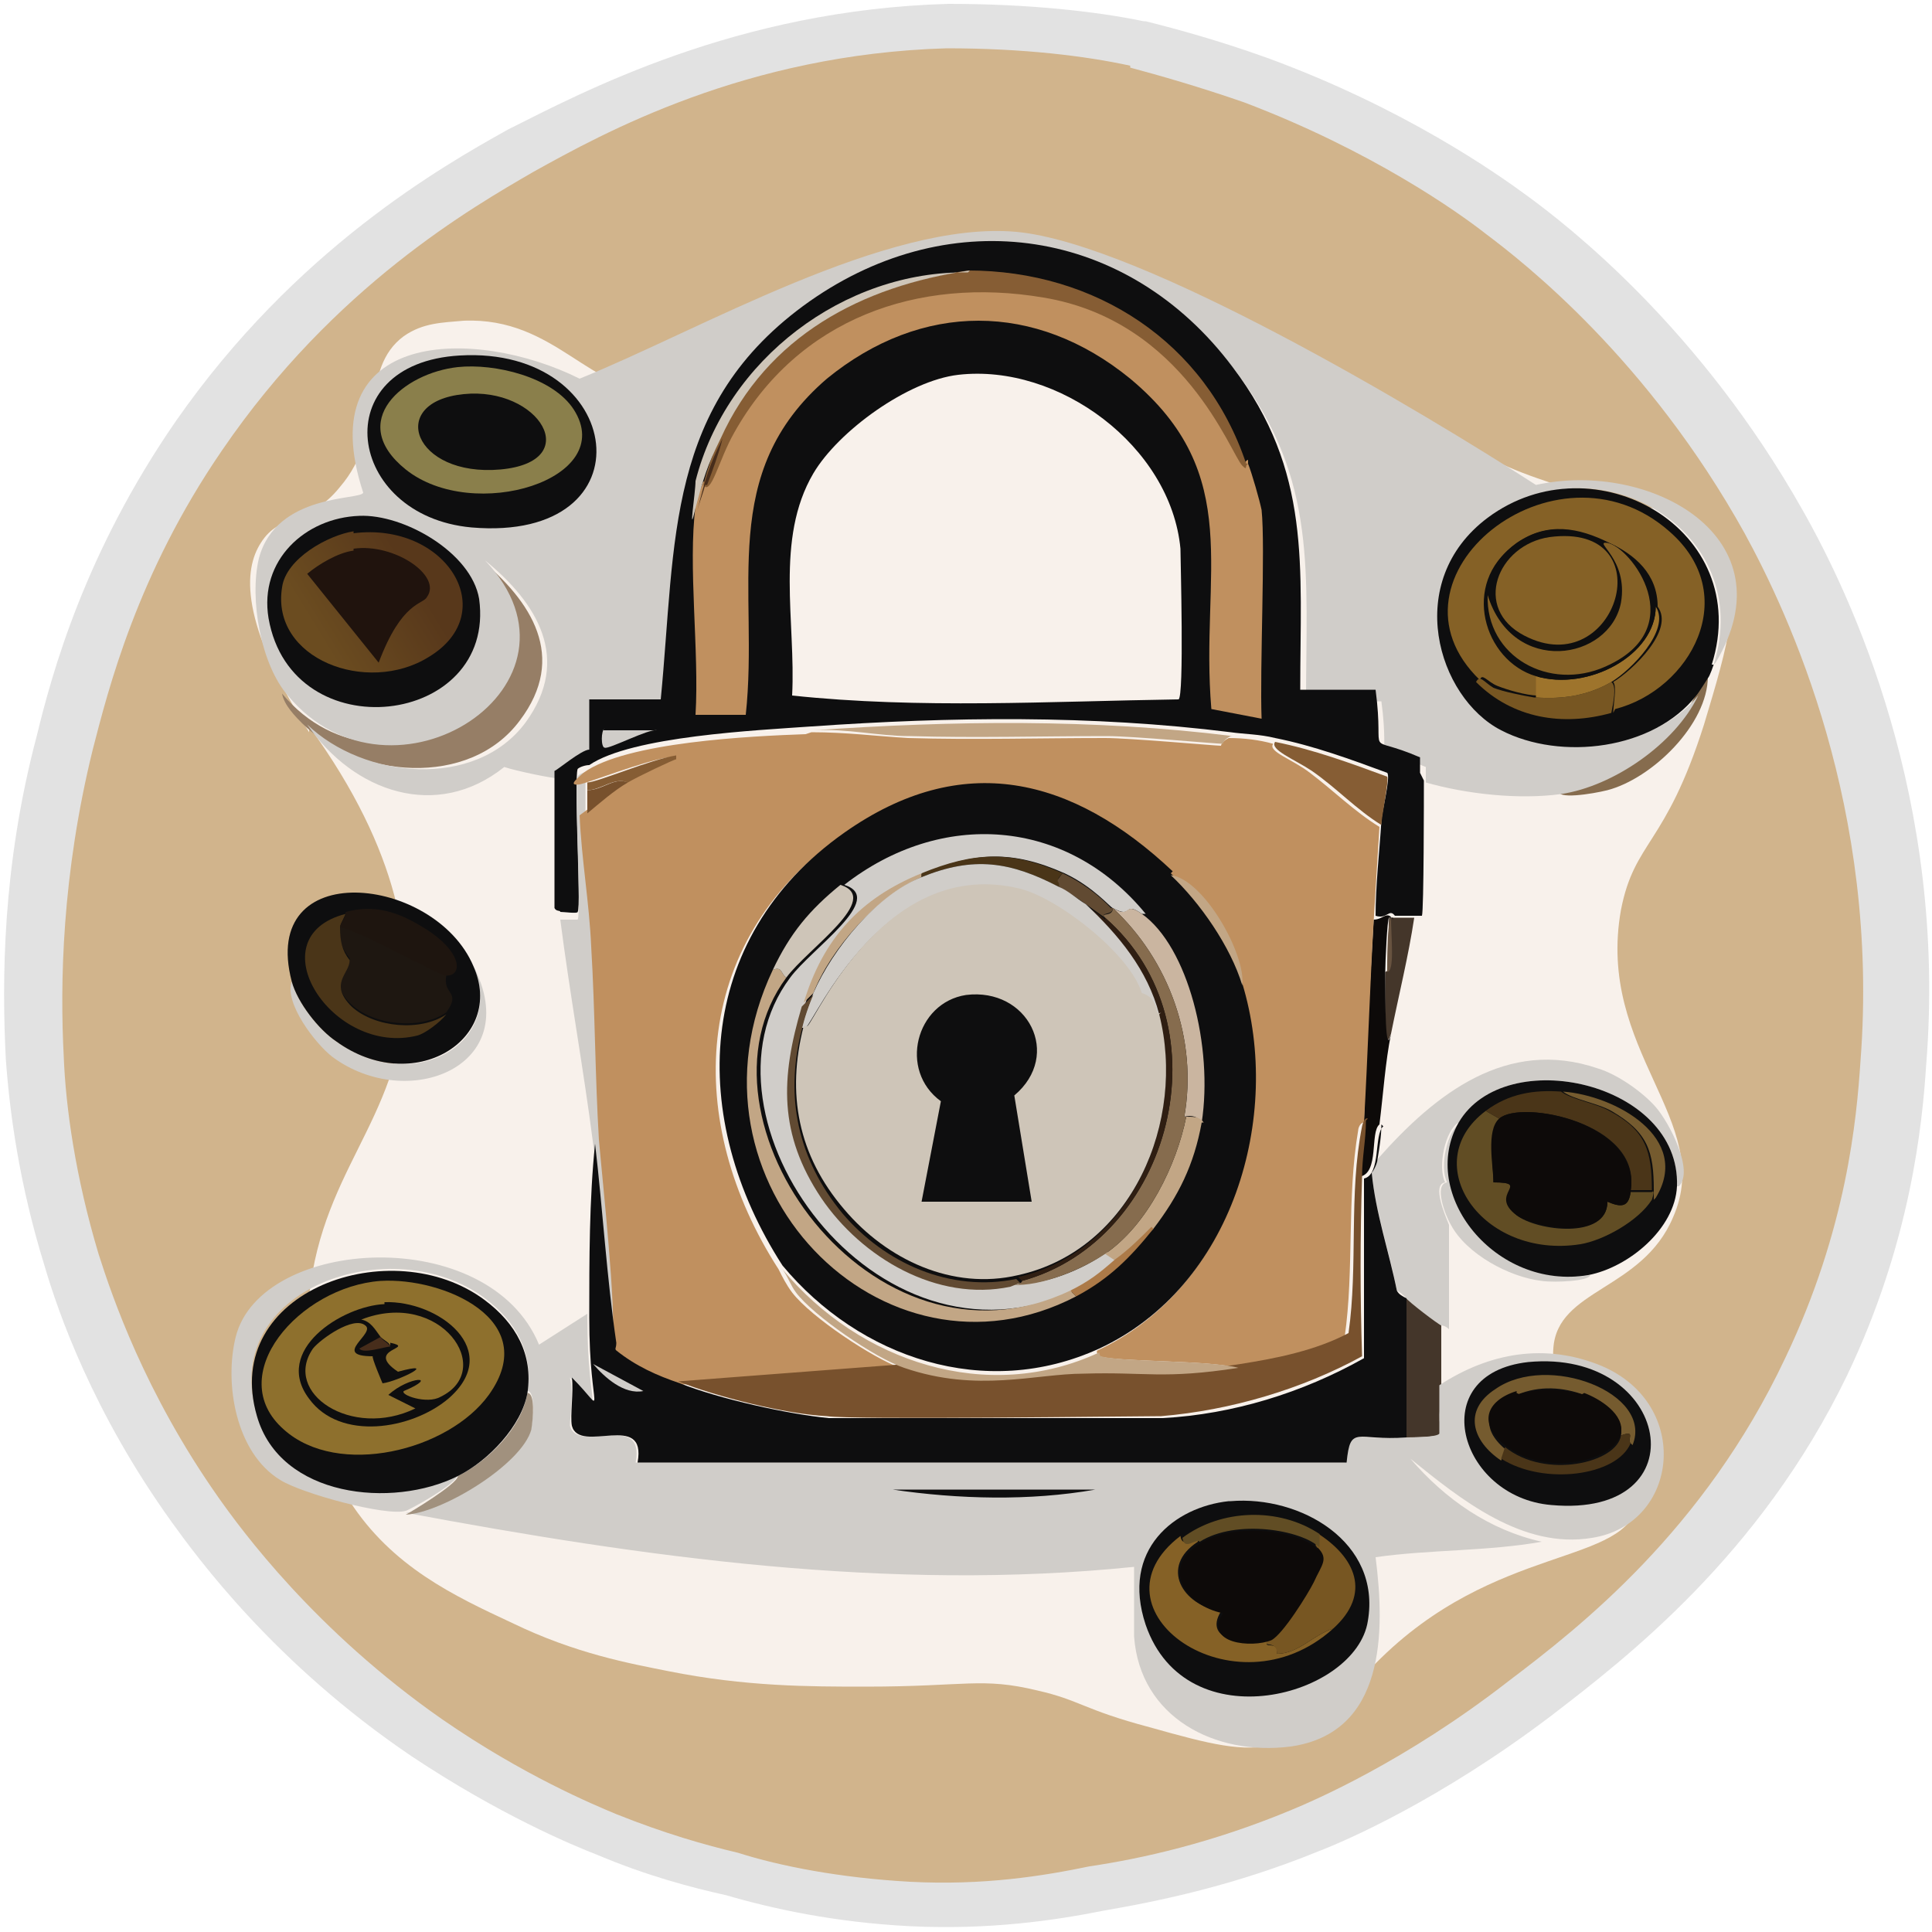 <?xml version="1.0" encoding="UTF-8"?><svg id="uuid-18753505-3e30-4c49-81b3-15fdf965e06e" xmlns="http://www.w3.org/2000/svg" xmlns:xlink="http://www.w3.org/1999/xlink" viewBox="0 0 100 100"><defs><style>.uuid-46a9f9f6-0809-4da7-b117-8941d6c6bf3b{fill:#472d1b;}.uuid-46a9f9f6-0809-4da7-b117-8941d6c6bf3b,.uuid-0601803d-50e3-4719-90b6-44420dedec19,.uuid-57b10ffd-e2bb-4160-b813-8145b5d1e773,.uuid-522adda1-b495-4868-87e8-dca8b16fe499,.uuid-64e67dbe-8d77-452b-b6c8-e4db3ab86790,.uuid-9de3273d-1a78-46d5-815b-f31c418c121f,.uuid-48f479a0-419b-441e-835a-98a0d8751187,.uuid-030ac7f1-516d-4ca7-8cdf-bbb1c66910ac,.uuid-a2e6e059-3d4c-4021-bd98-8c8235dd4493,.uuid-da0e1a3a-9924-4c53-9411-bef3815e013c,.uuid-d2997cf3-ff5b-4e5a-b1d2-2d9569005bd6,.uuid-bfc6d140-0bda-4445-93b0-f2db668d7f4e,.uuid-6a950e0d-28e9-4c91-8072-651ae0770ac7,.uuid-7d17608e-0739-492e-bef6-bfab67da1312,.uuid-9acf4757-4d7c-4435-9174-fd11eff87754,.uuid-e0e822b7-9546-4f1b-968a-7505cfe82473,.uuid-bd60df0a-fe8f-4ee4-b7a6-376909502223,.uuid-aa696c72-470e-4917-848e-20d1d6dc2746,.uuid-0b9f7410-bb9e-41c7-ae22-dd321f060b5e,.uuid-01d4dc1f-61cc-43aa-86a8-d71d4d85cdd6,.uuid-fcff9155-26a8-4b7d-9ecd-fbc81cc9c107,.uuid-7f184b2b-f0dc-45f1-9d99-d18b6a6a3923,.uuid-6c0ffc00-6a5e-4645-a09b-75cb6fe35a31,.uuid-05283c06-82c8-44f4-bd06-ca1e5f084454,.uuid-153ef519-3b8c-47bc-89ee-a4163b7a8f56,.uuid-38f3867f-fc71-4800-999e-955296da09d6,.uuid-24391f31-68d6-4f34-a24d-480307adf0f3,.uuid-29d948c7-8672-4972-90e3-22a811aa2f07,.uuid-30b0f95d-4938-4248-a4b3-462a896775d4,.uuid-4cdb8f6d-6731-4719-80fc-0f0b032e4a6f,.uuid-3ba549b1-fba6-434a-86c0-9b9ecbee6cdb,.uuid-9a9ffc89-c22d-4ed2-80c4-e88ef2a77f9f,.uuid-06142a1f-9c4c-4e0c-a822-a3c232b52c65,.uuid-7037c403-5c97-4f2f-bee3-79ebfacc63a5{stroke-width:0px;}.uuid-0601803d-50e3-4719-90b6-44420dedec19{fill:#866c4e;}.uuid-57b10ffd-e2bb-4160-b813-8145b5d1e773{fill:#44362a;}.uuid-522adda1-b495-4868-87e8-dca8b16fe499{fill:#856126;}.uuid-64e67dbe-8d77-452b-b6c8-e4db3ab86790{fill:#9e742c;}.uuid-9de3273d-1a78-46d5-815b-f31c418c121f{fill:#967e66;}.uuid-48f479a0-419b-441e-835a-98a0d8751187{fill:#d0cdc9;}.uuid-030ac7f1-516d-4ca7-8cdf-bbb1c66910ac{fill:#a1917e;}.uuid-a2e6e059-3d4c-4021-bd98-8c8235dd4493{fill:#f8f1eb;}.uuid-da0e1a3a-9924-4c53-9411-bef3815e013c{fill:#1e150f;}.uuid-d2997cf3-ff5b-4e5a-b1d2-2d9569005bd6{fill:#78512d;}.uuid-bfc6d140-0bda-4445-93b0-f2db668d7f4e{fill:#8a7f4b;}.uuid-6a950e0d-28e9-4c91-8072-651ae0770ac7{fill:#755b2f;}.uuid-7d17608e-0739-492e-bef6-bfab67da1312{fill:#cab5a0;}.uuid-9acf4757-4d7c-4435-9174-fd11eff87754{fill:#0d0a09;}.uuid-e0e822b7-9546-4f1b-968a-7505cfe82473{fill:#685340;}.uuid-bd60df0a-fe8f-4ee4-b7a6-376909502223{fill:#20130d;}.uuid-aa696c72-470e-4917-848e-20d1d6dc2746{fill:#1e1711;}.uuid-0b9f7410-bb9e-41c7-ae22-dd321f060b5e{fill:#4d483d;}.uuid-01d4dc1f-61cc-43aa-86a8-d71d4d85cdd6{fill:#c2a685;}.uuid-fcff9155-26a8-4b7d-9ecd-fbc81cc9c107{fill:#4a3518;}.uuid-7f184b2b-f0dc-45f1-9d99-d18b6a6a3923{fill:#e2e2e2;}.uuid-6c0ffc00-6a5e-4645-a09b-75cb6fe35a31{fill:#775622;}.uuid-05283c06-82c8-44f4-bd06-ca1e5f084454{fill:#d1b48c;}.uuid-153ef519-3b8c-47bc-89ee-a4163b7a8f56{fill:#c0905f;}.uuid-38f3867f-fc71-4800-999e-955296da09d6{fill:#0e0e0f;}.uuid-24391f31-68d6-4f34-a24d-480307adf0f3{fill:#614d24;}.uuid-29d948c7-8672-4972-90e3-22a811aa2f07{fill:#2f1e12;}.uuid-30b0f95d-4938-4248-a4b3-462a896775d4{fill:url(#uuid-20e755b4-5633-44e4-ad3e-5e9564c885c0);}.uuid-4cdb8f6d-6731-4719-80fc-0f0b032e4a6f{fill:#865d34;}.uuid-3ba549b1-fba6-434a-86c0-9b9ecbee6cdb{fill:#cec5b8;}.uuid-9a9ffc89-c22d-4ed2-80c4-e88ef2a77f9f{fill:#614a32;}.uuid-06142a1f-9c4c-4e0c-a822-a3c232b52c65{fill:#8e702d;}.uuid-7037c403-5c97-4f2f-bee3-79ebfacc63a5{fill:#ac7a48;}</style><linearGradient id="uuid-20e755b4-5633-44e4-ad3e-5e9564c885c0" x1="21.4" y1="29.9" x2="16.5" y2="32.9" gradientUnits="userSpaceOnUse"><stop offset="0" stop-color="#58381b"/><stop offset="1" stop-color="#6b4c20"/></linearGradient></defs><path class="uuid-7f184b2b-f0dc-45f1-9d99-d18b6a6a3923" d="M59.3,1.1c1.6.4,3.8,1,6.3,1.9,7.1,2.6,11.9,6,13.4,7.1,2.2,1.6,9,6.9,14.3,16.3,2.5,4.4,7.5,15,6.4,28.7-.2,3.1-.8,9.2-4.1,16.1-4.5,9.3-11.4,14.6-15.3,17.6-5.8,4.4-10.7,6.5-12,7-4.4,1.8-8.3,2.6-11.2,3.1-2.5.5-5.9,1-10,.8-3.9-.2-7.1-.9-9.5-1.6-1.8-.4-4.1-1-6.7-2.1-1.3-.5-5.1-2.1-9.6-5.1-7.1-4.8-11.1-10.3-12.4-12.1-4.1-5.7-5.9-10.9-6.6-13.3-1.3-4.2-1.8-7.9-2-10.7-.2-4-.2-9.9,1.6-16.7.8-3.3,2.5-9.5,7.2-16.3,6.2-8.9,13.8-13.2,17.2-15.1C30.1,4.8,38.1.5,49.1.2c4.2,0,7.7.4,10.1.9Z"/><path class="uuid-05283c06-82c8-44f4-bd06-ca1e5f084454" d="M58.5,3.5c1.5.4,3.6,1,5.9,1.8,6.6,2.5,11.1,5.7,12.5,6.8,2,1.5,8.4,6.5,13.4,15.5,2.3,4.2,7,14.3,6,27.3-.2,3-.7,8.7-3.9,15.4-4.2,8.9-10.6,13.9-14.3,16.7-5.4,4.2-10.1,6.2-11.3,6.7-4.1,1.7-7.7,2.5-10.4,2.9-2.4.5-5.5,1-9.3.8-3.6-.2-6.7-.8-8.9-1.5-1.7-.4-3.8-1-6.3-2-1.2-.5-4.8-2-9-4.9-6.6-4.6-10.4-9.8-11.6-11.5-3.8-5.4-5.5-10.4-6.2-12.6-1.2-4-1.7-7.6-1.8-10.2-.2-3.8-.1-9.4,1.5-15.9.8-3.1,2.3-9.1,6.7-15.5,5.8-8.5,13-12.6,16.1-14.4,3.6-2,11-6.1,21.4-6.4,4,0,7.2.4,9.5.9Z"/><path class="uuid-a2e6e059-3d4c-4021-bd98-8c8235dd4493" d="M16,37.9c-3.6-5.7-3.4-8.4-2.5-9.8,1-1.6,2.5-.9,4.1-2.9,2.4-2.8,1-6.1,3.3-7.8,1-.7,2-.7,3.1-.8,4.8-.2,6.6,3.9,10.2,3.6,2.1-.2,1.8-1.6,5.6-3.9,1.5-.9,5.3-3.2,10.3-3.4,2.7,0,4.9.7,9.2,2.1.9.3,3.5,1.2,7.8,3.2,8.5,4,8.1,5.1,12.9,6.7,5.4,1.9,7.5,1,8.9,3.1,1.5,2.3.5,5.5-.7,9.5-2,6.3-3.6,6-4.3,9.6-1.3,7.3,4.9,10.9,2.7,15.9-1.6,3.8-6,3.7-6.2,6.8-.3,3.5,4.8,4.9,4.4,7.9-.5,3.4-7.4,2.1-13.6,8.4-1.8,1.9-2.8,3.6-5.2,4.2-1.7.4-3.3,0-6.5-.9-3.4-.9-3.6-1.4-5.8-1.9-2.9-.7-3.7-.2-8.9-.2-2.9,0-6.2,0-10.2-.8-2-.4-4.8-.9-8.1-2.5-3-1.4-6.2-2.9-8.4-6.3-2.1-3.2-2.2-6.6-2.2-8.6,0-7.7,4.2-10.2,5-16.4.4-3.5-.1-8.5-4.9-15.1Z"/><path class="uuid-9de3273d-1a78-46d5-815b-f31c418c121f" d="M15.7,37.5c-.4-.4-1-1-1.1-1.6,5.4,6.5,16.3-.6,10.2-7,2.7,2.2,4.6,5.1,2.1,8.4-2.6,3.5-8.4,3-11.3.1Z"/><path class="uuid-57b10ffd-e2bb-4160-b813-8145b5d1e773" d="M74.6,68.6c0,1,0,2.1,0,3.1,0,.8-.2,1.6,0,2.5,0,.2-1.5.2-1.8.2v-7.2c0,0,1.7,1.3,1.8,1.4Z"/><path class="uuid-0601803d-50e3-4719-90b6-44420dedec19" d="M80.7,41c2.7-.4,5.9-2.5,7.1-5.1,0,0,.6-.8.6-.9,0,2.5-2.9,5.3-5.2,5.9-.8.2-2.7.5-2.5,0Z"/><path class="uuid-48f479a0-419b-441e-835a-98a0d8751187" d="M15.1,50.8c.3,1.1,1.4,2.5,2.3,3.1,4.1,2.9,8.8,0,7.1-3.9,2.7,5.2-3.4,7.6-7.3,4.7-.9-.7-2.5-2.8-2.1-3.9Z"/><path class="uuid-38f3867f-fc71-4800-999e-955296da09d6" d="M24.5,50c1.7,3.8-3.1,6.8-7.1,3.9-.9-.6-2-2-2.3-3.1-1.7-6.5,7.4-5.5,9.4-.8Z"/><path class="uuid-aa696c72-470e-4917-848e-20d1d6dc2746" d="M23.1,50.5c-.2,1,.8.8,0,1.9-1.3.9-3.7.7-4.9-.4-1.3-1.2,0-1.7-.1-2.4-.4-.5-.6-1-.5-1.7,1,.1,5.2,2.6,5.5,2.5Z"/><path class="uuid-fcff9155-26a8-4b7d-9ecd-fbc81cc9c107" d="M17.9,47.2c0,.2-.3.6-.3.8,0,.7.1,1.2.5,1.7,0,.7-1.1,1.2.1,2.4,1.2,1.1,3.6,1.3,4.9.4-.3.4-1.1,1-1.5,1.1-4.4,1.1-8.4-5.1-3.7-6.3Z"/><path class="uuid-da0e1a3a-9924-4c53-9411-bef3815e013c" d="M23.1,50.5c-.4,0-4.6-2.4-5.5-2.5,0-.2.3-.5.3-.8,1.5-.4,2.7,0,4,.8,2,1.2,2.1,2.5,1.2,2.5Z"/><path class="uuid-57b10ffd-e2bb-4160-b813-8145b5d1e773" d="M72.1,47.5c.3,0,.8,0,1.1,0-.3,2-.8,4-1.2,6-.4,1.3-.3-1.6-.3-3.2.4,0,.1-1.8.2-2.8,0,0,.1,0,.2,0Z"/><path class="uuid-e0e822b7-9546-4f1b-968a-7505cfe82473" d="M71.8,50.3c0-.4,0-2.7.2-2.8,0,1,.2,2.8-.2,2.8Z"/><path class="uuid-48f479a0-419b-441e-835a-98a0d8751187" d="M86.8,61.4c.2-5.4-8.9-7.4-11.3-3.3-.7.4-1.1,2.3-.7,3.1-.7.1,0,1.7.2,2.2v5.3q0,0,0,.1c-.2-.2-.4-.2-.4-.2-.1,0-1.8-1.3-1.8-1.4-.2-.2-.3-.3-.5-.4-.4-2.1-1.1-4-1.3-6.1.1-.2.3-.5.3-.7,3-3.4,6.7-6.3,11.4-4.7,1,.3,2.3,1.2,3,2,.7.8,2,3.3,1.2,4.1Z"/><path class="uuid-48f479a0-419b-441e-835a-98a0d8751187" d="M75.6,58.1c-2.1,3.7,1.9,8.7,6.7,7.9,0,.3-1.8.4-2.5.3-1.7-.2-3.9-1.4-4.7-2.9-.3-.5-.9-2.1-.2-2.2-.4-.8,0-2.7.7-3.1Z"/><path class="uuid-38f3867f-fc71-4800-999e-955296da09d6" d="M86.8,61.4c-.1,2.2-2.5,4.2-4.6,4.6-4.8.8-8.8-4.2-6.7-7.9,2.4-4.1,11.5-2.1,11.3,3.3Z"/><path class="uuid-24391f31-68d6-4f34-a24d-480307adf0f3" d="M76.9,57.5l.7.4c-.6.6-.3,2.4-.3,3.3,2,0-.2.6,1.2,1.7,1,.8,4.7,1.3,4.7-.7.7.3,1.1.3,1.2-.5h1.1c0,0,.2-.2,0,.4-.7,1.1-2.5,2.1-3.7,2.3-5.1.8-8.5-4.2-4.9-6.9Z"/><path class="uuid-fcff9155-26a8-4b7d-9ecd-fbc81cc9c107" d="M80.8,56.5c.5.4,1.8.6,2.5,1,1.9,1,2.2,2.1,2.2,4.1h-1.1c.6-3.5-5.7-4.7-6.8-3.7l-.7-.4c1.2-.9,2.5-1.1,3.9-1Z"/><path class="uuid-6a950e0d-28e9-4c91-8072-651ae0770ac7" d="M85.6,62.1c0-.6,0-.5,0-.5,0-2-.3-3-2.2-4.1-.7-.4-2-.6-2.5-1,2.7.2,6.7,2.4,4.8,5.5Z"/><path class="uuid-9acf4757-4d7c-4435-9174-fd11eff87754" d="M84.4,61.7c-.1.8-.5.8-1.2.5,0,2-3.7,1.4-4.7.7-1.5-1.1.8-1.7-1.2-1.7,0-.8-.4-2.7.3-3.3,1.1-1,7.4.2,6.8,3.8Z"/><path class="uuid-48f479a0-419b-441e-835a-98a0d8751187" d="M88.7,34.4c2.2-7-6.1-11.7-11.6-7.6-4.4,3.3-2.6,9.3.7,11,3,1.6,7.9.9,10.1-1.8-1.2,2.5-4.4,4.7-7.1,5.1-2.2.3-4.9,0-7-.6,0-.3,0-.6,0-.8-3-1.3-1.8.3-2.3-3.4h-3.9c0-6.6.6-11.4-3.5-16.9-5.4-7.1-14.6-8.5-21.9-3.4-7.5,5.3-6.9,12.4-7.7,20.6h-3.6q0,1.3-.1,2.6c-.4,0-1.7,1.1-1.8,1.1-.4,0-2.3-.4-2.9-.6-3.5,2.8-7.8,1.3-10.2-2.2,2.9,2.8,8.7,3.4,11.3-.1,2.4-3.3.6-6.2-2.1-8.4,6.1,6.4-4.8,13.5-10.2,7-1.4-1.6-2-5-1.5-7.1.9-3.4,5.3-3,5.4-3.4-2.8-8.5,5.8-8.6,11.2-5.9,6.2-2.5,15.9-8.2,22.6-7.6,6.5.6,21,9.3,26.9,13.1,5.9-1.3,13.2,2.7,9.3,9.2Z"/><path class="uuid-38f3867f-fc71-4800-999e-955296da09d6" d="M23.8,18.4c8.6-.5,10,9.7.6,8.9-6.5-.6-7.6-8.5-.6-8.9Z"/><path class="uuid-bfc6d140-0bda-4445-93b0-f2db668d7f4e" d="M23.7,19c1.9-.2,4.9.5,6,2.2,2.3,3.6-5.2,5.9-8.7,3.1-3.1-2.5-.1-5,2.7-5.3Z"/><path class="uuid-38f3867f-fc71-4800-999e-955296da09d6" d="M24,20.4c3.9-.4,6.3,3.5,1.9,3.9-4.5.4-5.9-3.5-1.9-3.9Z"/><path class="uuid-38f3867f-fc71-4800-999e-955296da09d6" d="M18.6,26.7c2.3-.1,5.8,1.9,6.2,4.3.9,6.6-9.7,7.9-10.9,1-.5-3,1.9-5.2,4.7-5.3Z"/><path class="uuid-30b0f95d-4938-4248-a4b3-462a896775d4" d="M18.3,27.6c4.8-.6,7.7,4.1,3.9,6.4-3.2,2-8.2.1-7.6-3.6.2-1.5,2.4-2.7,3.7-2.9Z"/><path class="uuid-bd60df0a-fe8f-4ee4-b7a6-376909502223" d="M18.3,28.4c2.1-.3,4.6,1.4,3.8,2.5-.2.4-1.3.2-2.5,3.4l-3.7-4.6c.6-.5,1.6-1.1,2.4-1.2Z"/><path class="uuid-38f3867f-fc71-4800-999e-955296da09d6" d="M88.7,34.4c0,0-.2.6-.3.7,0,0-.5.8-.6.9-2.2,2.8-7,3.4-10.1,1.8-3.3-1.7-5.1-7.7-.7-11,5.5-4.1,13.8.6,11.6,7.6Z"/><path class="uuid-522adda1-b495-4868-87e8-dca8b16fe499" d="M83.5,36.9c0-.4.2-1.4,0-1.6,1-.6,3.2-2.7,2.3-3.9,0-1.7-1.2-2.7-2.5-3.3-1.6-.8-3.2-1.1-4.8,0-2.8,2-1.6,6,1.1,6.8v1.1c-.6,0-1.6-.3-2.1-.5-.5-.2-.8-.7-.9-.3-5.5-5.3,3.9-12.9,9.8-7.7,3.8,3.3,1.1,8.2-2.8,9.2Z"/><path class="uuid-6c0ffc00-6a5e-4645-a09b-75cb6fe35a31" d="M79.5,36.1c1.4.1,2.7-.1,3.9-.8.3.2.1,1.1,0,1.6-2.5.7-5.1.3-7-1.6.2-.4.4,0,.9.3.5.2,1.5.4,2.1.5Z"/><path class="uuid-64e67dbe-8d77-452b-b6c8-e4db3ab86790" d="M83.4,35.3c-1.2.7-2.5.9-3.9.8v-1.1c2.7.8,6.2-1.1,6.2-3.6.8,1.2-1.3,3.3-2.3,3.9Z"/><path class="uuid-38f3867f-fc71-4800-999e-955296da09d6" d="M83.2,28.1c-.8-.1,1.1.8.7,3.1-.6,3-5.6,3.8-6.9-.4-.1,3.2,3.2,5,6.1,3.7,4.5-2,1.4-6.2.1-6.4,1.3.6,2.6,1.6,2.5,3.3,0,2.5-3.5,4.4-6.2,3.6-2.7-.8-3.9-4.8-1.1-6.8,1.6-1.2,3.2-.9,4.8,0Z"/><path class="uuid-522adda1-b495-4868-87e8-dca8b16fe499" d="M80.2,27.8c6-.8,3.5,7.6-1.3,5.1-2.7-1.4-1.4-4.7,1.3-5.1Z"/><path class="uuid-522adda1-b495-4868-87e8-dca8b16fe499" d="M83.2,28.1c1.2.2,4.4,4.4-.1,6.4-2.9,1.3-6.2-.5-6.1-3.7,1.3,4.2,6.3,3.4,6.9.4.4-2.3-1.5-3.2-.7-3.1Z"/><path class="uuid-48f479a0-419b-441e-835a-98a0d8751187" d="M30.4,68.2c0,5.1,1,5-.9,3.1.2.8,0,2,0,2.5.4,1.5,3.9-.8,3.4,1.9h36.7c.2-1.9.4-1.1,3.1-1.3.3,0,1.7,0,1.8-.2,0-.8,0-1.7,0-2.5,2.6-1.7,5.5-2.2,8.4-1,4.7,2,4,8.2-.5,8.9-3.6.6-6.8-2-9.4-4.1,1.8,2.1,4.1,3.7,6.8,4.3-2.8.5-5.8.4-8.6.8.5,3.9.5,9.1-4.4,9.8-3.9.5-7.8-1.5-8.1-5.7v-3.6c-12.7,1.3-25.4-.5-37.7-2.8,1.9,0,6-2.6,6.5-4.4.1-.6.2-1.9-.2-1.9.3-2-.6-3.6-2.2-4.8-4.8-3.6-13.8-.5-11.8,6,1.2,4.2,7,4.7,10.4,3.1,0,.5-2.6,1.9-2.7,1.9-1,.3-5.4-.9-6.5-1.6-2.3-1.4-2.9-5-2.3-7.4,1.3-5.2,13.1-5.9,15.7.4l2.5-1.6Z"/><path class="uuid-38f3867f-fc71-4800-999e-955296da09d6" d="M46.2,77.1h10.5c-3.4.6-7.1.5-10.5,0Z"/><path class="uuid-38f3867f-fc71-4800-999e-955296da09d6" d="M63.7,77.7c3.6-.3,7.8,2.1,7.1,6.2-.6,3.9-9.4,6.3-11.5.2-1.3-3.9,1.5-6.1,4.3-6.4Z"/><path class="uuid-522adda1-b495-4868-87e8-dca8b16fe499" d="M62,79.8c-2,1.3-.8,3.3,1.2,3.6-1,1.6,1.5,1.8,2.5,1.4-.5.7.5,0,.4.8,1.1,0,1.9-1,2.9-1.3-5.1,4.6-12.9-1-7.9-4.8.1.7.7,0,.9.2Z"/><path class="uuid-6c0ffc00-6a5e-4645-a09b-75cb6fe35a31" d="M69,84.3c-1,.3-1.8,1.3-2.9,1.3,0-.8-.9-.2-.4-.8.6-.3,1.9-2.3,2.2-3,.4-.9.7-1.2.2-1.8v-.7c2.1,1.3,2.9,3.2.9,5Z"/><path class="uuid-24391f31-68d6-4f34-a24d-480307adf0f3" d="M68.3,79.4v.7c-.9-.9-4.3-1.5-6.2-.3-.2-.2-.8.5-.9-.2,2-1.5,5-1.6,7.1-.2Z"/><path class="uuid-9acf4757-4d7c-4435-9174-fd11eff87754" d="M68.2,80.1c.6.6.2.9-.2,1.8-.3.6-1.6,2.7-2.2,3-1,.4-3.5.2-2.5-1.4-2-.4-3.2-2.4-1.2-3.6,1.9-1.2,5.3-.6,6.1.3Z"/><path class="uuid-38f3867f-fc71-4800-999e-955296da09d6" d="M79.1,70.5c7.4-.7,9,8.1,1.2,7.4-4.8-.4-6.6-6.8-1.2-7.4Z"/><path class="uuid-6a950e0d-28e9-4c91-8072-651ae0770ac7" d="M84.4,74.7c-.2-.2.3-.7-.5-.4.2-1-1.1-1.9-1.9-2.1-1.1-.4-2.3-.5-3.5,0-1.6.6-1.9,1.7-.6,2.8l-.2.6c-1.5-1-2-2.6-.3-3.7,2.7-1.9,8.2.2,7.1,2.9Z"/><path class="uuid-fcff9155-26a8-4b7d-9ecd-fbc81cc9c107" d="M84.4,74.7c-.7,1.7-4.5,2.2-6.7.8l.2-.6c2.1,1.7,5.8.8,6-.6.8-.3.3.2.5.4Z"/><path class="uuid-9acf4757-4d7c-4435-9174-fd11eff87754" d="M78.5,72.1c.5.3,2.9.4,3.5,0,.8.3,2.1,1.1,1.9,2.1-.3,1.4-3.9,2.3-6,.6-1.4-1.1-1-2.3.6-2.8Z"/><path class="uuid-9acf4757-4d7c-4435-9174-fd11eff87754" d="M82,72.2c-.6.3-3,.2-3.5,0,1.2-.4,2.4-.3,3.5,0Z"/><path class="uuid-030ac7f1-516d-4ca7-8cdf-bbb1c66910ac" d="M21,78.4h0c.2-.1,2.7-1.6,2.7-2,1.6-.8,3.3-2.5,3.6-4.3.4,0,.3,1.3.2,1.9-.5,1.8-4.6,4.3-6.5,4.4Z"/><path class="uuid-38f3867f-fc71-4800-999e-955296da09d6" d="M27.3,72.1c-.3,1.7-2,3.5-3.6,4.3-3.4,1.7-9.2,1.1-10.4-3.1-1.9-6.5,7-9.6,11.8-6,1.6,1.2,2.5,2.8,2.2,4.8Z"/><path class="uuid-06142a1f-9c4c-4e0c-a822-a3c232b52c65" d="M19.7,66.3c3.2-.2,8.4,2,5.6,5.9-2.1,2.9-7.8,4.3-10.6,1.8-3.2-2.8.8-7.4,5-7.7Z"/><path class="uuid-38f3867f-fc71-4800-999e-955296da09d6" d="M19.9,67.4c2.8-.1,6.2,2.5,3.3,5-1.9,1.6-5.6,2.2-7.2,0-1.9-2.5,1.7-4.8,3.9-4.9Z"/><path class="uuid-06142a1f-9c4c-4e0c-a822-a3c232b52c65" d="M20.2,69.7c0-.2-.3-.3-.5-.5-.3-.4-.5-.8-1-.9,4.1-1.6,7,2.6,4.1,4-.7.4-2.1-.1-1.9-.3,1.9-.8.3-.8-.8.2l1.4.7c-3.3,1.6-6.9-.8-5.3-3.1.4-.5,2.1-1.7,2.7-1.2.6.4-1.8,1.6.4,1.6-.1,0,.5,1.4.5,1.4.8-.1,3-1.2.8-.6-1.8-1.2,1-1.2-.4-1.5Z"/><path class="uuid-46a9f9f6-0809-4da7-b117-8941d6c6bf3b" d="M20.2,69.7c-.3,0-1.4.4-1.6.1l1.1-.6c.1.2.4.3.5.5Z"/><path class="uuid-38f3867f-fc71-4800-999e-955296da09d6" d="M73.7,40.4c0,.8,0,6.7-.1,7,0,0-.2,0-.3,0-.3,0-.8,0-1.1,0-.3-.4-.4.2-1,0,0-1.6.2-3.3.3-4.9,0-.4.5-2.3.3-2.5-1.9-.7-3.8-1.4-5.8-1.8-.8-.2-1.6-.2-2.3-.3-7.2-.9-14.5-.8-21.7-.3-2.8.2-9.3.5-11.5,2-.2,0-.5.1-.6.2-.2.5.2,7.1,0,7.4,0,.1-.7,0-.9,0,0-.1-.2,0-.3-.2v-7.1c.1,0,1.4-1.1,1.8-1.1v-2.6q1.9,0,3.7,0c.8-8.2.2-15.3,7.7-20.6,7.4-5.2,16.5-3.8,21.9,3.4,4.1,5.4,3.5,10.3,3.5,16.7h3.9c.5,3.8-.7,2.2,2.3,3.5,0,.3,0,.6,0,.8Z"/><path class="uuid-153ef519-3b8c-47bc-89ee-a4163b7a8f56" d="M64.6,24c.2.5.6,1.9.7,2.4.2,1.9-.1,8.2,0,10.8l-2.6-.5c-.6-7,1.8-12.1-4.2-17.1-4.9-4-10.8-4-15.7,0-5.7,4.9-3.5,10.9-4.2,17.4h-2.6c.2-3.3-.4-7.7,0-10.8,0-.4.3-.9.4-1.3.4.6.8-1.3,1.6-2.7,3.3-5.8,9.5-8,16-7,7.2,1.2,9.7,8.1,10.3,8.7.3.3,0,0,.3-.1Z"/><path class="uuid-4cdb8f6d-6731-4719-80fc-0f0b032e4a6f" d="M64.6,24c-.2.1,0,.4-.3.1-.6-.6-3-7.5-10.3-8.7-6.5-1.1-12.7,1.1-16,7-.8,1.4-1.2,3.3-1.6,2.7.2-.8.5-1.6.8-2.4,2.5-5.3,7.3-7.9,12.9-8.7,6.6,0,12.3,3.7,14.4,10Z"/><path class="uuid-3ba549b1-fba6-434a-86c0-9b9ecbee6cdb" d="M50.2,14c-5.6.8-10.5,3.4-12.9,8.7-.7,1.4-.9,2.1-1.3,3.6-.4,1.7,0-.8,0-1.4,1.6-6.3,7.7-10.9,14.1-10.8Z"/><path class="uuid-48f479a0-419b-441e-835a-98a0d8751187" d="M31.2,37.8c.1,0,2.4,0,2.8,0-.4-.1-2.5,1-2.7.9-.2,0-.2-.9,0-1Z"/><path class="uuid-46a9f9f6-0809-4da7-b117-8941d6c6bf3b" d="M36.5,25.1c-.1.4-.3.9-.4,1.3h0c.4-1.6.6-2.3,1.3-3.7-.2.8-.5,1.6-.8,2.4Z"/><path class="uuid-a2e6e059-3d4c-4021-bd98-8c8235dd4493" d="M49.6,19.4c5.2-.6,11,3.7,11.5,9,0,.5.2,7.7-.1,7.8-6.7.1-13.4.5-20-.2.2-3.8-.9-8.1,1.1-11.5,1.3-2.2,4.9-4.8,7.5-5.1Z"/><path class="uuid-0b9f7410-bb9e-41c7-ae22-dd321f060b5e" d="M46.6,28.4h0"/><path class="uuid-48f479a0-419b-441e-835a-98a0d8751187" d="M30.5,39.9c-.3.2-.9.7-.2.6v.4c0,.4,0,.8,0,1.2.1,2.2.5,4.5.6,6.8.2,3.3.2,6.7.4,10,.1,2.3.9,8.7.7,10.4,0,0-.1.2-.2.2-.5-3.4-.6-6.9-1.1-10.3-.5-3.9-1.2-7.7-1.7-11.6.2,0,.8,0,.9,0,.2-.3-.2-6.9,0-7.4,0-.1.4-.3.6-.2Z"/><path class="uuid-9acf4757-4d7c-4435-9174-fd11eff87754" d="M72.1,47.5c0,0-.1,0-.2,0-.1,0-.2,2.4-.2,2.8,0,1.6,0,4.5.3,3.2-.3,1.5-.4,3.1-.6,4.7-.5.4,0,2.5-1,2.7,0-1,.2-1.9.2-2.9.1-3.5.3-6.9.5-10.4.5,0,.7-.5,1,0Z"/><path class="uuid-153ef519-3b8c-47bc-89ee-a4163b7a8f56" d="M42,37.9c1.8,0,3.3.2,5,.3,3.4.1,6.8,0,10.2,0,1.3,0,5.7.4,6,.4,0,0,0-.2.4-.4.8,0,1.6.1,2.3.3-.3.4,1,.8,1.9,1.5,1.2.9,2.3,2,3.6,2.8-.1,1.6-.2,3.2-.3,4.9-.2,3.5-.3,6.9-.5,10.4-.2,0-.3.3-.3.4-.6,3.5-.2,7.2-.7,10.7-1.8.9-3.7,1.3-5.6,1.6-1.3-.4-6.2-.3-7.1-.6,0,0-.2-.2-.1-.3,6.9-3.2,9.5-11.9,7.4-18.9.2-1.7-2-5.5-3.7-5.7-5.1-4.9-10.8-6.3-17-2-7.8,5.5-8.1,14.8-3.2,22.4.2.4.4.8.7,1.2,1,1.3,4.2,3.4,5.6,3.9l-11.8.9c-1.2-.4-2.3-.9-3.3-1.7,0,0,.1-.2,0-.4,0,0,.2-.2.2-.2.2-1.7-.5-8.1-.7-10.4-.2-3.3-.2-6.7-.4-10-.1-2.3-.5-4.5-.6-6.8.7-.5,1.4-1.1,2.1-1.6.5-.3,2.4-1.1,2.5-1.2,0,0,0-.1,0-.2-1.3.2-4.1,1.3-4.6,1.4-.7.1,0-.4.2-.6,2.2-1.6,8.7-1.9,11.5-2Z"/><path class="uuid-01d4dc1f-61cc-43aa-86a8-d71d4d85cdd6" d="M63.7,38.1c-.4.2-.4.4-.4.4-.3,0-4.7-.4-6-.4-3.4,0-6.8.1-10.2,0-1.7,0-3.2-.4-5-.3,7.2-.5,14.5-.6,21.7.3Z"/><path class="uuid-4cdb8f6d-6731-4719-80fc-0f0b032e4a6f" d="M71.5,42.7c-1.3-.8-2.3-1.9-3.6-2.8-.9-.6-2.2-1.1-1.9-1.5,2,.4,3.9,1.1,5.8,1.8.1.2-.3,2.1-.3,2.5Z"/><path class="uuid-d2997cf3-ff5b-4e5a-b1d2-2d9569005bd6" d="M70.7,58c0,1-.2,1.9-.2,2.9-.1,3.1-.1,6.2,0,9.3-3.1,1.7-6.8,2.8-10.4,3.1-1.4,0-16.1.2-17.3,0-2.1-.1-5.7-1-7.7-1.8l11.8-.9c3.8,1.3,6.8.4,9.3.3,3.3,0,4.1.3,8-.3,1.9-.3,3.9-.7,5.6-1.6.5-3.5,0-7.2.7-10.7,0,0,.1-.5.3-.4Z"/><path class="uuid-38f3867f-fc71-4800-999e-955296da09d6" d="M71.5,58.2c0,.6-.1,1.2-.2,1.8,0,.2-.2.6-.3.7.2,2.1.9,4.1,1.3,6.1.1.2.3.3.5.4v7.2c-2.6.2-2.9-.7-3.1,1.3h-36.7c.5-2.7-3-.4-3.4-1.9-.1-.5.1-1.8,0-2.5,1.9,1.9.9,2,.9-3.1,0-3,0-6.1.3-9,.4,3.4.6,6.9,1.1,10.3,0,.3-.1.3,0,.4,1,.8,2.1,1.3,3.3,1.7,2,.8,5.6,1.6,7.7,1.8,1.2,0,15.9,0,17.3,0,3.6-.2,7.2-1.3,10.4-3.1,0-3.1,0-6.2,0-9.3.9-.2.5-2.3,1-2.7Z"/><path class="uuid-48f479a0-419b-441e-835a-98a0d8751187" d="M30.7,70.6l2.6,1.4c-1,.2-2-.7-2.6-1.4Z"/><path class="uuid-4cdb8f6d-6731-4719-80fc-0f0b032e4a6f" d="M32.5,40.5c-.7-.3-1.4.4-2.1.4v-.4c.5,0,3.3-1.2,4.6-1.4,0,0,0,.1,0,.2-.1,0-2,.9-2.5,1.2Z"/><path class="uuid-d2997cf3-ff5b-4e5a-b1d2-2d9569005bd6" d="M32.5,40.5c-.7.4-1.5,1.1-2.1,1.6,0-.4,0-.8,0-1.2.8,0,1.4-.7,2.1-.4Z"/><path class="uuid-01d4dc1f-61cc-43aa-86a8-d71d4d85cdd6" d="M56.9,69.9c0,.1,0,.3.1.3.9.3,5.7.2,7.1.6-3.9.6-4.8.2-8,.3-2.5,0-5.5,1-9.3-.3-1.5-.5-4.7-2.7-5.6-3.9-.3-.4-.4-.8-.7-1.2,4,4.8,10.6,7,16.4,4.3Z"/><path class="uuid-38f3867f-fc71-4800-999e-955296da09d6" d="M60.6,45.2c1.5,1.5,3.1,3.7,3.7,5.7,2.1,6.9-.5,15.7-7.4,18.9-5.9,2.7-12.4.5-16.4-4.3-4.9-7.6-4.6-16.9,3.2-22.4,6.1-4.3,11.8-2.9,17,2Z"/><path class="uuid-01d4dc1f-61cc-43aa-86a8-d71d4d85cdd6" d="M64.3,51c-.6-2-2.2-4.3-3.7-5.7,1.7.2,3.9,4.1,3.7,5.7Z"/><path class="uuid-48f479a0-419b-441e-835a-98a0d8751187" d="M59.1,47.3c-1-.7-.4.3-1.5-.3,0,0,0,0,0,0-.1,0-1-1.1-2.5-1.8-2.7-1.2-4.6-1.1-7.3,0-3.3,1.3-5.1,3.4-6.1,6.7-1.2,3.6-1.2,6.6,1,9.9,2.1,3.1,6,5.4,9.8,4.6,1.4.2,3.6-.7,4.8-1.6l.6.4c-.8.7-1.3,1.1-2.3,1.6-10.3,4.8-20.1-9-14.7-16.2,1.1-1.5,5-4.1,2.8-4.8,5-3.9,11.5-3.5,15.6,1.5Z"/><path class="uuid-01d4dc1f-61cc-43aa-86a8-d71d4d85cdd6" d="M40.7,50.6c-5.4,7.3,4.4,21.1,14.7,16.2l.3.3c-10,5.2-20.9-5.9-15.7-16.9.5-.2.4.2.7.4Z"/><path class="uuid-7d17608e-0739-492e-bef6-bfab67da1312" d="M59.1,47.3c2.4,1.7,3.7,6.9,3.1,10.8-.2-.3-.5-.4-.9-.3.7-4-.8-8.1-3.7-10.8,1,.6.5-.4,1.5.3Z"/><path class="uuid-01d4dc1f-61cc-43aa-86a8-d71d4d85cdd6" d="M62.2,58.1c-.4,2.2-1.2,3.8-2.5,5.5-.6.6-1.3,1.1-1.9,1.7l-.6-.4c2.2-1.5,3.7-4.6,4.2-7.1.4,0,.7,0,.9.3Z"/><path class="uuid-3ba549b1-fba6-434a-86c0-9b9ecbee6cdb" d="M40.7,50.6c-.3-.2-.2-.6-.7-.4.9-1.9,1.9-3.1,3.5-4.4,2.2.7-1.7,3.3-2.8,4.8Z"/><path class="uuid-7037c403-5c97-4f2f-bee3-79ebfacc63a5" d="M59.7,63.6c-1.2,1.5-2.3,2.6-4,3.5l-.3-.3c1-.5,1.5-.9,2.3-1.6.7-.5,1.3-1.1,1.9-1.7Z"/><path class="uuid-0601803d-50e3-4719-90b6-44420dedec19" d="M61.4,57.8c-.5,2.5-2,5.6-4.2,7.1-1.2.8-3.3,1.7-4.8,1.6.5,0,.5-.2.5-.2,7.7-2.1,10.7-13.2,4.3-18.8-.3-.3.4,0,.4-.5,0,0,0,0,0,0,2.9,2.7,4.4,6.8,3.7,10.8Z"/><path class="uuid-01d4dc1f-61cc-43aa-86a8-d71d4d85cdd6" d="M47.7,45.4c-2.3,1-4.7,3.7-5.6,6l-.5.5c1-3.3,2.9-5.4,6.1-6.7v.2Z"/><path class="uuid-fcff9155-26a8-4b7d-9ecd-fbc81cc9c107" d="M55,45.2c-.5.5,0,.3-.2.7-2.5-1.3-4.4-1.6-7.1-.5v-.2c2.7-1.1,4.6-1.2,7.3,0Z"/><path class="uuid-9a9ffc89-c22d-4ed2-80c4-e88ef2a77f9f" d="M57.6,47c0,.4-.7.2-.4.5-.3-.2-.7-.5-1-.7-.4-.3-.9-.6-1.4-.9.1-.4-.3-.1.2-.7,1.5.7,2.4,1.7,2.5,1.8Z"/><path class="uuid-29d948c7-8672-4972-90e3-22a811aa2f07" d="M57.2,47.5c6.4,5.6,3.4,16.7-4.3,18.8l-.2-.2c5.8-1.3,8.7-8,7.3-13.5-.6-2.3-2.1-4.1-3.8-5.7.3.2.7.4,1,.7Z"/><path class="uuid-48f479a0-419b-441e-835a-98a0d8751187" d="M54.8,45.9c.5.2.9.6,1.4.9,1.7,1.6,3.2,3.4,3.8,5.7-.4.3,0-.8-1-1-.6-2-4.3-4.9-6.3-5.4-6.9-1.7-10.5,6.7-11,7.1-.1,0,0,0-.2,0,.1-.5.4-1.3.6-1.8,1-2.3,3.3-5.1,5.6-6,2.7-1.1,4.6-.8,7.1.5Z"/><path class="uuid-9a9ffc89-c22d-4ed2-80c4-e88ef2a77f9f" d="M42.1,51.5c-.2.4-.5,1.3-.6,1.8-.9,3.5-.2,6.7,2.1,9.5,2.2,2.6,5.6,4.1,9,3.4l.2.2s0,0-.5.2c-3.8.8-7.7-1.5-9.8-4.6-2.2-3.3-2.1-6.2-1-9.9l.5-.5Z"/><path class="uuid-3ba549b1-fba6-434a-86c0-9b9ecbee6cdb" d="M60,52.5c1.4,5.5-1.4,12.2-7.3,13.5-3.4.8-6.8-.8-9-3.4-2.4-2.8-3-6-2.1-9.5.1,0,0,.1.2,0,.5-.5,4.1-8.8,11-7.1,2,.5,5.7,3.4,6.3,5.4,1,.3.6,1.3,1,1Z"/><path class="uuid-38f3867f-fc71-4800-999e-955296da09d6" d="M50,51.5c3.2-.4,5,3.1,2.5,5.2l.9,5.5h-5.7q.5-2.6,1-5.2c-2.2-1.6-1.3-5.1,1.3-5.5Z"/></svg>